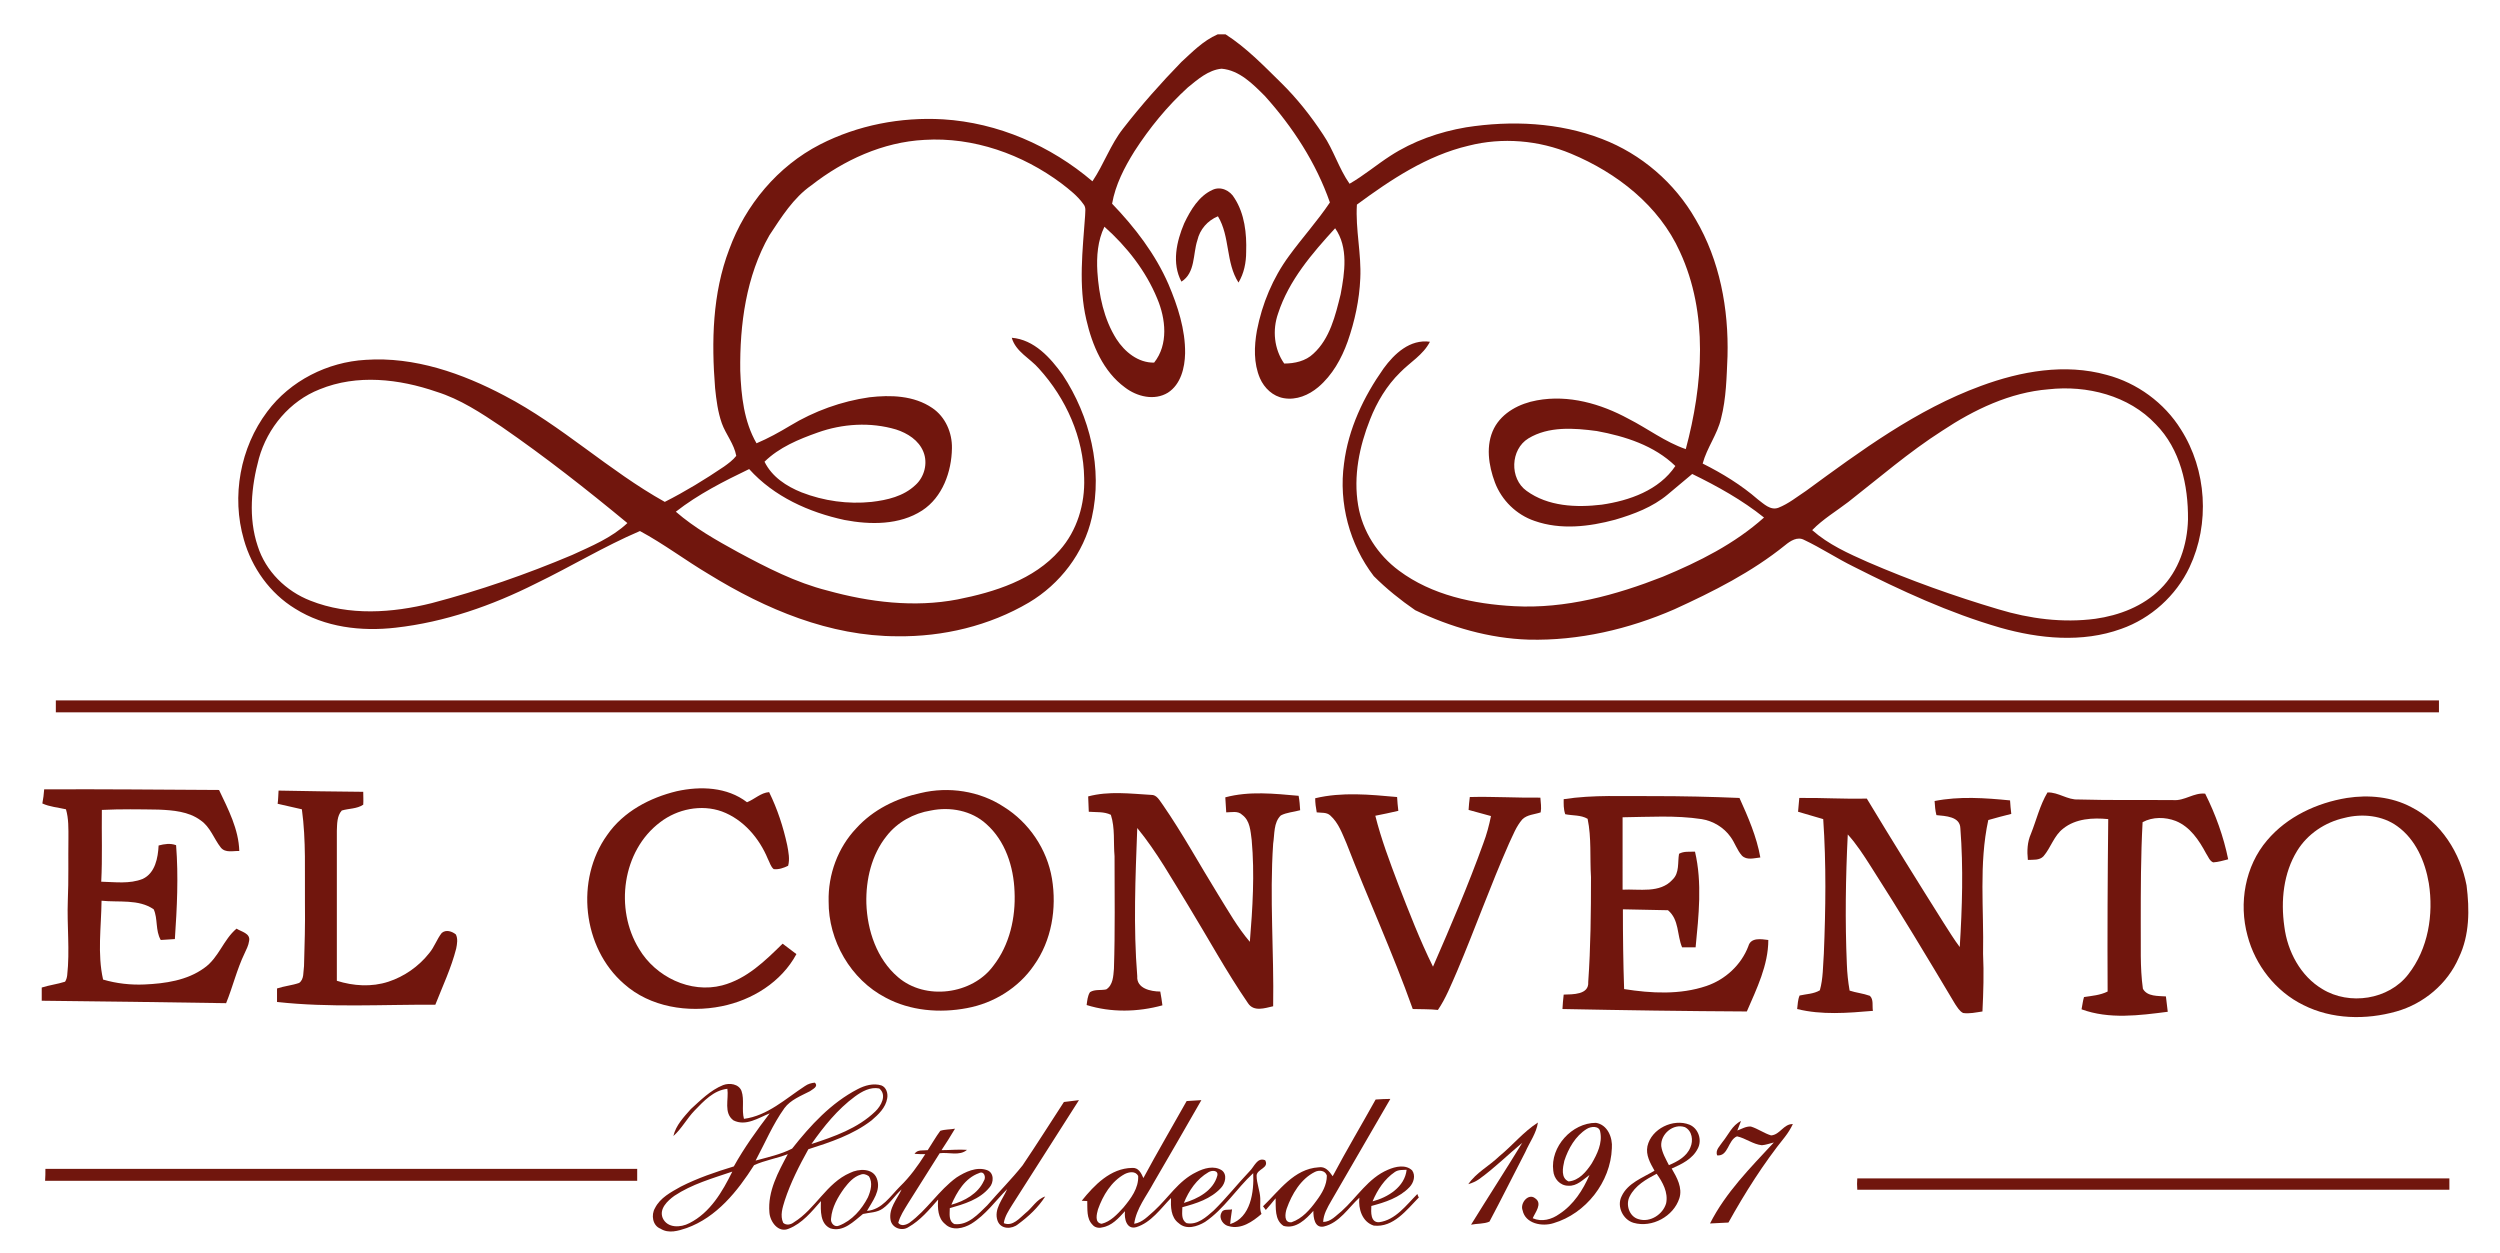 <?xml version="1.0" encoding="UTF-8"?>
<!-- Generator: Adobe Illustrator 24.1.3, SVG Export Plug-In . SVG Version: 6.00 Build 0)  -->
<svg xmlns="http://www.w3.org/2000/svg" xmlns:xlink="http://www.w3.org/1999/xlink" version="1.1" id="Capa_1" x="0px" y="0px" viewBox="0 0 814.9 408.3" style="enable-background:new 0 0 814.9 408.3;" xml:space="preserve">
<style type="text/css">
	.st0{clip-path:url(#SVGID_2_);fill:#71160D;}
</style>
<g>
	<defs>
		<rect id="SVGID_1_" x="-20" y="-84" width="841.9" height="595.3"></rect>
	</defs>
	<clipPath id="SVGID_2_">
		<use xlink:href="#SVGID_1_" style="overflow:visible;"></use>
	</clipPath>
	<path class="st0" d="M396.9,11.2h2.6c6.7,4.3,12.3,10.1,18,15.7c5.2,5.1,9.8,10.9,13.8,17c3.4,5,5.1,11,8.6,16   c4.7-2.7,8.8-6.2,13.3-9.1c7.4-4.8,15.9-7.8,24.7-9.3c14.8-2.3,30.3-1.6,44.3,3.8c12.8,4.9,23.7,14.3,30.5,26.2   c7.9,13.4,10.8,29.2,10.4,44.6c-0.3,6.8-0.4,13.7-2.1,20.3c-1.2,5.2-4.6,9.5-6,14.7c6.4,3.2,12.6,7,18,11.7   c1.9,1.4,4.1,3.7,6.7,2.7c3.3-1.3,6.1-3.6,9-5.5c17.9-13.1,36-26.5,57-34.2c13-4.8,27.4-7.4,41-3.6c9.9,2.6,18.8,9.1,24.2,17.8   c8.4,13.2,9.5,30.7,2.8,44.9c-4.4,9.3-12.6,16.7-22.3,20.1c-12.7,4.6-26.7,3.2-39.4-0.4c-16.6-4.8-32.4-12.1-47.8-19.9   c-5.5-2.7-10.6-6.1-16.1-8.7c-2.2-1.2-4.5,0.3-6.2,1.7c-10.9,8.8-23.4,15.1-36.1,20.9c-14.9,6.5-31.2,10.3-47.5,9.9   c-12.9-0.4-25.5-4.1-37-9.6c-4.8-3.3-9.4-7-13.5-11.1c-7.9-10.3-11.5-23.8-9.7-36.7c1.4-11.3,6.4-21.8,12.9-31   c3.5-4.8,8.6-9.6,15.1-8.7c-2.2,4.3-6.5,6.7-9.7,10c-4.4,4.3-7.6,9.7-9.8,15.3c-3.5,8.8-5.5,18.5-3.9,28   c1.4,8.5,6.4,16.2,13.3,21.3c10.7,8,24.4,10.9,37.6,11.6c16.7,0.9,33.1-3.6,48.4-9.6c11.8-4.9,23.4-10.7,33-19.3   c-7.1-5.7-15.2-10.2-23.4-14.2c-2.7,2.2-5.3,4.5-8,6.7c-4.9,4.1-11,6.4-17.1,8.2c-8.5,2.3-17.8,3.4-26.3,0.4   c-5.9-2-10.7-6.7-12.9-12.5c-2.1-5.6-3.1-12.2-0.3-17.7c2.7-5.2,8.4-8.1,14-9.1c10.3-1.9,20.8,1.1,29.8,6c6.3,3.2,12,7.6,18.7,9.9   c5.6-20.9,7.4-44.2-1.9-64.3c-6.8-15.1-20.6-25.8-35.5-32c-10.5-4.4-22.4-5.4-33.4-2.6c-13.6,3.2-25.4,11.1-36.4,19.2   c-0.5,8.1,1.5,16,1.1,24.1c-0.3,7-1.8,13.9-4.1,20.5c-2,5.6-5,11-9.6,14.9c-3.1,2.6-7.1,4.3-11.2,3.6c-3.6-0.6-6.4-3.3-7.8-6.5   c-2.1-4.9-1.9-10.4-1-15.5c1.7-8.8,5.2-17.2,10.5-24.4c4.3-5.9,9.2-11.3,13.3-17.4c-4.5-12.9-12.1-24.6-21.2-34.7   c-3.9-3.9-8.3-8.4-14.1-8.9c-4.3,0.4-7.8,3.5-11,6.1c-6.7,6.1-12.5,13.2-17.4,20.8c-3.3,5.3-6.2,10.9-7.3,17.1   c7.4,7.7,14.1,16.4,18.4,26.3c3,7.1,5.5,14.7,5.4,22.5c-0.1,4.7-1.4,10.1-5.6,12.8c-4.4,2.7-10.1,1.3-14-1.7   c-7.1-5.2-10.7-13.8-12.6-22.1c-2.6-11.1-1.2-22.6-0.4-33.8c0-1.3,0.4-2.7-0.5-3.8c-1.9-2.7-4.6-4.8-7.2-6.8   c-12.7-9.5-28.7-15.2-44.7-14.2c-13.5,0.7-26.3,6.6-36.8,14.8c-5.9,4.1-9.8,10.4-13.7,16.3c-7.6,13.3-9.7,29.1-9.5,44.2   c0.3,8.1,1.2,16.5,5.3,23.6c3.8-1.6,7.4-3.6,10.9-5.7c7.9-4.8,16.8-8,25.9-9.3c6.9-0.8,14.5-0.6,20.5,3.5c4.3,2.9,6.5,8.1,6.4,13.1   c-0.1,7.7-3.1,16-9.7,20.3c-7.4,4.8-16.9,4.7-25.3,3.1c-11.6-2.5-23-7.6-31.1-16.6c-8.3,4-16.6,8.2-23.9,13.9   c6.1,5.3,13.2,9.3,20.3,13.2c9.3,5,18.8,9.9,29.1,12.5c13.7,3.8,28.3,5.6,42.4,2.9c12.1-2.4,24.9-6.4,33.3-16   c5.7-6.4,8.3-15.1,8-23.6c-0.2-13.2-5.9-25.9-14.7-35.6c-2.9-3.4-7.6-5.5-8.9-10.1c7.3,0.6,12.6,6.5,16.6,12.1   c8.9,13.5,13.1,30.6,9.5,46.5c-2.6,11.6-10.4,21.7-20.5,27.7c-12.9,7.6-28,11.2-42.9,11c-22,0-42.9-8.8-61.4-20.2   c-7.6-4.5-14.7-9.9-22.5-14.1c-11.7,5-22.5,11.6-33.9,17.1c-14.3,7.2-29.7,12.6-45.7,14.4c-11.2,1.3-23.1-0.1-32.8-6.2   c-8.2-5-14.1-13.3-16.7-22.5c-4.1-14.1-1.2-30,7.6-41.7c7.5-10.1,19.7-16.2,32.1-16.9c15.9-1.1,31.5,4.4,45.3,11.7   c18.6,9.7,33.9,24.4,52.2,34.6c6.7-3.4,13.1-7.3,19.3-11.5c1.4-1,2.9-2.1,4-3.5c-0.7-3.9-3.4-7-4.7-10.6c-1.3-3.7-1.8-7.6-2.2-11.5   c-1.2-15.1-0.9-30.8,4.6-45.2c5.3-14.5,15.8-27.1,29.6-34.2c12.3-6.3,26.3-9,40.1-8.2c17.9,1.1,35.1,8.6,48.7,20.2   c3.7-5.5,5.9-12,10-17.2c5.9-7.6,12.3-14.8,19-21.7C388.5,17.1,392.1,13.3,396.9,11.2 M357.7,88.6c0.5,7.6,2.1,15.4,6.2,21.9   c2.7,4.2,7.1,7.8,12.3,7.7c4.7-5.9,3.8-14.3,1-20.9c-3.7-9-9.9-16.9-17.2-23.4C357.8,78.4,357.4,83.6,357.7,88.6 M435.2,74.4   c-7.5,8.2-15.1,17-18.6,27.8c-1.9,5.4-1.3,11.6,2,16.3c3.4,0,7-0.8,9.5-3.2c5.4-4.9,7.2-12.5,8.9-19.4   C438.3,88.9,439.6,80.7,435.2,74.4 M104.2,126.9c-9.7,3.8-17,12.5-19.8,22.5c-2.5,9.2-3.5,19.4-0.4,28.6   c2.6,8.2,9.2,14.7,17.2,17.8c12.6,5,26.7,4,39.5,0.8c15.6-4.1,30.9-9.4,45.8-15.7c6.3-2.9,12.9-5.6,18-10.4   c-13.3-11-26.8-21.6-41-31.4c-6.7-4.5-13.5-9-21.2-11.4C130.1,123.5,116.4,121.9,104.2,126.9 M633.1,140.4   c-10.8,6.9-20.5,15.3-30.6,23.2c-3.9,3-8.3,5.6-11.8,9.2c5.3,4.7,11.8,7.6,18.1,10.4c13.9,6,28.1,11.1,42.6,15.4   c10.2,3.1,21,4.5,31.6,3.1c7.8-1.1,15.6-4.1,21.2-9.7c6-5.9,8.8-14.4,9-22.7c0.1-11.1-2.5-22.9-10.5-31c-8.8-9.4-22.5-12.8-35-11.4   C655.2,127.9,643.5,133.5,633.1,140.4 M266.5,141c-6.2,2.2-12.5,4.8-17.3,9.5c2.4,4.9,7.1,8,12.1,10c7.2,2.8,15.1,3.9,22.8,3.1   c5.1-0.6,10.4-1.8,14.3-5.5c2.9-2.6,4.1-7.1,2.6-10.8c-1.5-3.8-5.2-6.1-8.9-7.3C283.7,137.5,274.6,138.1,266.5,141 M498.2,142.9   c-5.9,3.6-6.2,13.1-0.6,17.1c7,5.1,16.2,5.5,24.5,4.5c9-1.3,18.7-4.7,24-12.6c-6.9-6.7-16.4-9.7-25.6-11.4   C513,139.5,504.8,138.9,498.2,142.9"></path>
	<path class="st0" d="M395.2,61.9c2.7-1.3,5.8,0.2,7.2,2.7c3.3,5.1,4,11.5,3.8,17.5c0,3.5-0.7,7-2.5,10c-4.2-6.5-2.7-15-6.7-21.6   c-3.4,1.4-5.9,4.3-6.7,7.8c-1.5,4.5-0.6,10.6-5.2,13.5c-3.2-6-1.6-13.1,0.9-19C388.1,68.4,390.8,63.9,395.2,61.9"></path>
	<path class="st0" d="M18.2,232.2c0-1.3,0-2.6,0-3.9c258.9,0,517.8,0,776.8,0c0,1.3,0,2.6,0,3.9C536.1,232.2,277.2,232.2,18.2,232.2   "></path>
	<path class="st0" d="M14.4,257.3c19-0.1,38,0.1,57,0.2c3,6.3,6.4,12.8,6.6,19.9c-2-0.1-4.5,0.7-6-1.1c-2.3-2.9-3.4-6.7-6.6-8.9   c-3.9-2.9-9-3.3-13.7-3.5c-6.2-0.1-12.3-0.2-18.5,0.1c-0.1,7.8,0.2,15.6-0.2,23.4c4.5,0.1,9.2,0.8,13.5-0.9c4.1-1.9,5-6.9,5.2-10.9   c1.9-0.5,3.8-0.8,5.7-0.1c0.8,10.2,0.3,20.4-0.4,30.6c-1.5,0.1-3,0.2-4.6,0.3c-1.8-3.1-0.9-6.9-2.3-10c-4.9-3.4-11.4-2.2-17-2.8   c-0.1,8.6-1.4,17.3,0.5,25.7c4.4,1.3,9,1.8,13.5,1.6c6.7-0.3,13.9-1.3,19.5-5.4c4.7-3.3,6.2-9.2,10.5-12.8c1.5,1,4.6,1.5,4.1,4   c-0.2,1.5-0.9,2.8-1.5,4.1c-2.5,5.2-3.8,10.8-6,16.2c-20-0.3-40.1-0.6-60.1-0.8v-4.3c2.5-0.8,5.1-1.1,7.6-1.9   c0.4-0.6,0.6-1.3,0.7-2.1c0.9-8.1-0.1-16.2,0.2-24.3c0.3-6.8,0.1-13.6,0.2-20.3c0-3.2,0.1-6.4-0.8-9.5c-2.6-0.6-5.3-0.8-7.7-1.9   C14.1,260.4,14.3,258.8,14.4,257.3"></path>
	<path class="st0" d="M220.6,257.9c7.7-1.7,16.4-1.4,22.9,3.6c2.5-1,4.5-3.1,7.2-3.3c2.7,5.5,4.6,11.3,5.9,17.3   c0.4,2.2,0.9,4.5,0.3,6.7c-1.4,0.7-3.1,1.3-4.7,1.1c-1-0.8-1.3-2.2-1.9-3.3c-2.8-6.8-8-12.9-15-15.5c-6.7-2.4-14.5-0.8-20.1,3.5   c-12.4,9.3-14.9,28.3-6.9,41.3c5.4,9.1,16.7,14.6,27.1,11.9c8-2.1,14-8,19.7-13.6c1.5,1.1,3,2.3,4.5,3.4c-4.9,9.1-14.4,15-24.4,17   c-10.9,2.2-23.3,0.3-31.8-7.3c-13.6-11.8-15.9-34-5.5-48.5C203.2,264.5,211.9,260,220.6,257.9"></path>
	<path class="st0" d="M90.8,257.7c9.2,0.2,18.4,0.3,27.6,0.4c0,1.4,0.1,2.8,0,4.2c-2.1,1.4-4.7,1.2-7,1.9c-1.6,1.8-1.5,4.4-1.6,6.6   c0,16.3,0,32.6,0,48.9c5.4,1.7,11.3,2.1,16.8,0.3c5.2-1.7,9.9-5,13.3-9.3c1.7-2,2.5-4.6,4.1-6.6c1.4-1.2,3.4-0.5,4.6,0.5   c0.7,1.4,0.4,3.1,0.1,4.6c-1.6,6.3-4.4,12.2-6.8,18.3c-17.2-0.1-34.5,1-51.6-0.9v-4.4c2.4-0.8,4.9-1,7.2-1.8   c1.7-1.2,1.3-3.6,1.6-5.5c0.2-6.8,0.4-13.6,0.3-20.4c-0.1-10.2,0.4-20.5-1-30.7c-2.6-0.6-5.3-1.2-7.9-1.8   C90.7,260.6,90.7,259.1,90.8,257.7"></path>
	<path class="st0" d="M300.1,258.5c9.1-2.2,19.2-0.7,27.1,4.5c8.2,5.1,14.1,13.8,15.7,23.4c1.6,9.7-0.1,20.2-5.9,28.3   c-5,7.3-13.1,12.3-21.8,13.9c-8.9,1.7-18.5,0.9-26.5-3.4c-11.4-5.9-18.7-18.6-18.6-31.4c-0.2-8.7,3-17.5,9-23.8   C284.6,263.9,292.2,260.2,300.1,258.5 M303.4,264.2c-5.6,0.9-10.9,3.8-14.4,8.3c-4.9,6.1-6.8,14.2-6.6,22c0.3,8.8,3.4,18.1,10.3,24   c8.9,7.7,24.2,5.7,31.1-3.7c5.3-6.8,7.3-15.7,6.9-24.2c-0.3-8.1-3-16.5-9.2-22C316.7,264.2,309.7,262.9,303.4,264.2"></path>
	<path class="st0" d="M354.7,259.6c6.7-1.8,13.7-0.9,20.5-0.5c1.9-0.1,2.8,1.9,3.8,3.2c6.5,9.4,12,19.5,18,29.2   c3.3,5.3,6.3,10.7,10.4,15.5c0.9-11,1.6-22.1,0.6-33.2c-0.4-2.9-0.5-6.3-3.1-8.2c-1.4-1.4-3.5-0.8-5.2-0.8   c-0.1-1.6-0.2-3.3-0.3-4.9c7.8-2.1,16-1.2,23.9-0.5c0.3,1.6,0.4,3.1,0.5,4.7c-2.1,0.6-4.4,0.7-6.3,1.7c-2.4,2.3-2,6.1-2.5,9.2   c-1.2,17.7,0.3,35.4,0,53c-2.7,0.6-6.3,1.9-8.2-1c-7-10.2-13-21.2-19.4-31.7c-5.3-8.6-10.3-17.6-16.7-25.4   c-0.6,16.1-1.3,32.2,0,48.3c-0.3,4,4.4,5,7.5,5c0.3,1.5,0.5,3,0.7,4.5c-8,2.2-16.7,2.4-24.7-0.1c0.2-1.4,0.3-3,1.1-4.2   c1.6-1,3.5-0.5,5.3-0.9c2.2-1.4,2.3-4.3,2.5-6.7c0.4-12.2,0.2-24.5,0.2-36.7c-0.4-4.5,0.2-9.2-1.2-13.5c-2.2-1.1-4.8-0.8-7.2-1   C354.8,262.9,354.8,261.2,354.7,259.6"></path>
	<path class="st0" d="M428.7,260.2c8.7-2.1,17.9-1.2,26.7-0.4c0.1,1.5,0.2,3,0.4,4.5c-2.5,0.6-5,1.1-7.5,1.6   c1.9,7.6,4.7,15,7.5,22.4c3.5,9,7,18.1,11.3,26.8c5.8-13.3,11.5-26.6,16.4-40.2c1.1-2.9,1.9-5.9,2.5-8.9c-2.4-0.7-4.9-1.3-7.3-2   c0.1-1.4,0.2-2.8,0.4-4.2c7.7-0.2,15.3,0.3,23,0.2c0.1,1.6,0.4,3.2,0.1,4.8c-2,0.7-4.4,0.7-6,2.3c-2,2.3-3,5.1-4.3,7.8   c-6.1,13.8-11.1,27.9-17,41.8c-1.9,4.3-3.6,8.7-6.2,12.5c-2.7-0.3-5.5-0.2-8.2-0.3c-6.5-18.3-14.6-35.9-21.6-54   c-1.4-3.2-2.6-6.7-5.3-9.1c-1.2-1.1-2.9-0.8-4.4-1C428.9,263.2,428.7,261.7,428.7,260.2"></path>
	<path class="st0" d="M667.4,258.3c3.6-0.1,6.5,2.5,10.1,2.3c10.3,0.3,20.6,0.1,30.9,0.2c3.7,0.3,6.7-2.5,10.4-2.1   c3.4,6.8,6,14,7.5,21.4c-1.6,0.4-3.2,0.9-4.9,1c-1.2-0.5-1.6-1.9-2.3-2.9c-2.3-4.3-5.2-8.7-9.9-10.6c-3.4-1.3-7.5-1.4-10.8,0.4   c-0.6,11-0.6,22-0.6,33c0.1,7.1-0.3,14.2,0.7,21.3c1.4,2.6,5,2.3,7.5,2.5c0.2,1.6,0.4,3.3,0.6,5c-9.3,1.2-19.1,2.5-28.1-0.8   c0.3-1.4,0.4-2.7,0.8-4c2.6-0.4,5.3-0.6,7.7-1.8c-0.1-18.7,0-37.4,0.2-56.2c-5-0.5-10.6-0.2-14.7,3.1c-3,2.3-4,6.2-6.4,9   c-1.3,1.4-3.4,1.1-5.1,1.2c-0.3-2.9-0.2-5.8,1-8.5C663.8,267.3,664.9,262.5,667.4,258.3"></path>
	<path class="st0" d="M509.7,260.5c9.7-1.5,19.5-0.9,29.3-1c9.3,0,18.7,0.2,28,0.6c2.8,6.2,5.6,12.6,6.8,19.4c-2,0.2-4.4,1-6-0.6   c-1.6-1.8-2.3-4.2-3.7-6.1c-2.2-3.1-5.7-5.2-9.4-5.8c-8.5-1.3-17.2-0.7-25.8-0.6V290c5.4-0.3,12.2,1.3,16.3-3.3   c2.3-2.2,1.6-5.6,2.1-8.4c1.6-0.9,3.4-0.6,5.2-0.7c2.4,10.2,1.2,20.9,0.2,31.2c-1.5,0-3,0-4.4,0c-1.7-4-0.9-9-4.6-12.1   c-4.9-0.1-9.8-0.2-14.7-0.3c0,8.6,0.1,17.3,0.4,26c8.9,1.4,18.2,1.9,26.8-1c6.2-2.1,11.4-6.9,13.7-13c0.8-2.9,4.2-2.3,6.5-2   c0,8.2-3.8,15.9-7,23.3c-20-0.1-40.1-0.4-60.1-0.8c0.1-1.6,0.2-3.1,0.4-4.7c2.9-0.1,8.3,0.1,8-4.1c0.8-11.4,0.9-22.8,0.9-34.2   c-0.4-6.3,0.2-12.8-1.1-19c-2.2-1.3-4.9-1-7.3-1.5C509.6,263.6,509.7,262,509.7,260.5"></path>
	<path class="st0" d="M765,260.1c7.1-1.1,14.6-0.4,21,3c9.7,4.9,16,15,18,25.5c1,7.9,1,16.2-2.5,23.5c-3.7,8.6-11.5,15.1-20.4,17.6   c-9.9,2.8-21,2.6-30.3-2.1c-9-4.4-15.7-13-18.2-22.6c-2.9-10.6-0.8-22.7,6.4-31.1C745.5,266.2,755.2,261.7,765,260.1 M764.2,266.6   c-6.3,1.4-12,5.2-15.4,10.7c-4.5,7.3-5.4,16.3-4.2,24.7c1,8.1,5.3,16.2,12.4,20.4c8.8,5.4,21.6,3.5,28-4.8   c6.5-8.3,8.3-19.5,6.7-29.7c-1.2-7.1-4.3-14.3-10.3-18.6C776.6,265.8,770,265.1,764.2,266.6"></path>
	<path class="st0" d="M586.5,260.1c7.3-0.1,14.7,0.4,22,0.2c8.2,13.6,16.6,27.1,25.1,40.6c1.7,2.6,3.3,5.3,5.2,7.8   c0.8-12.9,1.2-25.8,0.2-38.7c-0.1-3.9-4.9-4-7.8-4.3c-0.4-1.5-0.5-3.1-0.6-4.6c8.1-1.6,16.5-1,24.6-0.2c0.1,1.5,0.2,2.9,0.4,4.4   c-2.5,0.6-5,1.3-7.5,2c-3.1,14.3-1.4,29.1-1.7,43.6c0.3,6.3,0.1,12.5-0.2,18.8c-2.1,0.3-4.2,0.8-6.3,0.5c-1.2-0.6-1.9-1.9-2.6-2.9   c-9-15.1-18-30.1-27.5-44.9c-2.3-3.6-4.6-7.2-7.5-10.4c-0.7,14.1-0.9,28.2-0.3,42.3c0.1,2.9,0.4,5.7,0.9,8.6   c2.1,0.7,4.4,0.9,6.6,1.7c1.3,1.2,0.7,3.3,1,4.9c-8.2,0.7-16.7,1.4-24.7-0.6c0.2-1.5,0.2-3,0.8-4.4c2.2-0.5,4.6-0.5,6.6-1.7   c1.1-3.9,1-8,1.3-11.9c0.6-14.6,0.8-29.3-0.2-43.9c-2.7-0.8-5.4-1.6-8.2-2.4C586.2,263,586.4,261.6,586.5,260.1"></path>
	<path class="st0" d="M235.7,353.7c2.1-0.8,5.1-0.4,6,1.9c1,2.9,0,6.1,0.8,9.1c7.7-1,13.6-6.6,19.9-10.7c1-0.7,2.1-1,3.2-1.1   c1.3,1.3-0.7,2.1-1.6,2.8c-2.9,1.5-6.3,2.8-8.3,5.5c-3.8,5.3-6.3,11.3-9.4,17.1c4-1.1,8.2-2,11.9-3.9c6-7.6,12.7-14.9,21.4-19.4   c2.3-1.2,5.1-2,7.7-1.2c1.6,0.6,2.2,2.6,1.9,4.2c-0.5,3.1-2.9,5.3-5.1,7.2c-6.1,4.7-13.4,7.1-20.6,9.4c-3,5.4-5.8,10.9-7.7,16.7   c-0.7,2.3-1.6,4.9-0.5,7.3c1,0.9,2.5,0.6,3.5-0.2c7-4.3,10.6-12.8,18.3-16.1c2.8-1.4,7.4-1.6,8.7,1.8c1.5,3.9-1.4,7.4-3.2,10.6   c4.9-0.4,7.6-4.8,10.8-8c3.2-3.1,5.8-6.7,8.2-10.5c-0.9,0-2.6,0-3.5-0.1c1-1.5,2.8-1,4.3-1.2c1.4-2.1,2.6-4.3,4.1-6.3   c1.5-0.5,3.2-0.4,4.8-0.7c-1.4,2.4-2.9,4.7-4.4,7c2.8,0,5.5-0.3,8.3-0.1c-2.4,2.1-6,0.7-8.9,1.1c-3.5,5.5-6.9,11-10.4,16.5   c-1.2,2-2.5,3.9-3.1,6.2c0.9,1.2,2.5,0.7,3.6,0c5.8-4.2,9.6-10.6,15.4-14.8c2.8-1.8,6.5-3.6,9.9-2.4c2.4,0.8,2.3,4.1,0.8,5.7   c-3.2,3.9-8.3,5.4-12.9,6.7c0,1.8-0.5,4.2,1.5,5.2c4.5,0.5,7.8-3.3,10.7-6.1c3.8-4.4,7.9-8.5,11.5-13c4.6-6.8,9-13.8,13.5-20.7   c1.6-0.2,3.2-0.4,4.9-0.6c-7.3,11.4-14.5,22.8-21.8,34.2c-1.1,1.8-2.4,3.7-2.7,5.9c2.9,1.2,5.2-1.7,7.1-3.3   c2.2-1.7,3.6-4.5,6.4-5.4c-2.3,3.6-5.4,6.5-8.8,9c-2,1.7-5.6,1.8-6.7-1c-1.4-3.8,1.7-7.1,3.1-10.4c-3.8,3.8-7,8.4-11.7,11.3   c-2.5,1.5-6.2,2.4-8.5,0.1c-2.4-1.9-2.5-5.2-2.3-8c-2.9,3.3-5.8,6.8-9.7,9c-2.1,1.4-5.3,0.3-5.8-2.3c-0.7-3.8,2.1-6.8,3.6-10   c-2.2,1.9-3.7,4.5-6.1,6.2c-1.9,1.4-4.3,1.3-6.5,1.8c-3,2.4-6.4,6-10.6,4.7c-3.4-1.5-3.2-5.8-3.1-8.9c-3,3.4-6.1,7.3-10.5,9   c-3.4,1.5-6.1-2.3-6.3-5.3c-0.6-6.9,2.9-13.2,6-19c-3.6,1.4-7.5,2-11,3.6c-5.4,8.5-12.2,17-22,20.5c-2.7,0.9-5.8,1.9-8.5,0.2   c-2.6-1-3.1-4.5-1.8-6.7c1.7-3.4,5.2-5.2,8.4-7c5.5-2.8,11.4-4.8,17.3-6.6c3.4-6.1,7.5-11.8,11.7-17.3c-3.7,1.5-7.8,4.3-11.8,2.3   c-3.3-2.4-1.5-6.9-2-10.3c-4.5,0.5-7.7,4-10.7,7.1c-2.5,2.6-4.2,5.9-6.9,8.3c0.8-3.5,3.4-6.2,5.7-8.8   C228.3,358.7,231.5,355.4,235.7,353.7 M278.7,357.4c-5.7,4.2-10.2,9.8-14.2,15.5c7.4-2.4,15.1-5.1,20.8-10.6   c1.9-1.8,3.9-5.4,1.3-7.5C283.7,354.2,280.9,355.8,278.7,357.4 M219.8,389.8c-2.2,1.6-5,4.2-3.8,7.2c1.5,3.4,5.9,3.2,8.7,1.7   c6.8-3.4,10.8-10.3,14-16.8C232.2,384.1,225.5,386,219.8,389.8 M280.5,382.9c-2.3,0.7-3.9,2.6-5.3,4.4c-2.1,2.9-4,6.2-4.3,9.8   c-0.3,1.5,1.1,3.1,2.6,2.4c4.2-1.6,7.4-5.3,9.4-9.2c0.9-2.1,1.7-4.8,0.3-6.9C282.4,382.8,281.4,382.5,280.5,382.9 M310.1,392.7   c4.3-1.2,8.7-3.6,10.6-7.8c0.8-1.1,0.1-3.4-1.6-2.5C314.6,384,311.9,388.5,310.1,392.7"></path>
	<path class="st0" d="M448.4,358.4c1.6-0.1,3.2-0.2,4.8-0.2c-6.4,11.1-12.9,22.2-19.3,33.3c-1.2,2.1-2.5,4.3-2.6,6.8   c2.5,0,4.2-2.1,6-3.5c5-4.5,8.7-10.8,15.1-13.5c2.5-1.1,5.8-1.8,7.9,0.2c1.2,1.7,0.5,4-0.8,5.4c-3.3,3.5-8,5-12.5,6.2   c-0.1,2-0.3,5.4,2.5,5.3c5.4-0.7,8.9-5.6,12.5-9.2c0.1,0.3,0.3,0.9,0.5,1.1c-4,4.1-8.3,9.9-14.7,9.2c-3.8-1.2-5.1-5.5-4.7-9.1   c-3.6,3.3-6.5,8.2-11.6,9.4c-3,0.6-3.4-2.9-3.4-5.1c-2.4,2.7-5.7,6-9.7,4.9c-3-1.9-2.5-6-2.6-9c-1,1.3-2.1,2.5-3.2,3.8   c-0.3-0.4-0.6-0.8-0.9-1.2c5.3-5.1,10.1-12.2,18.1-12.7c2.2-0.4,3.5,1.3,4.6,2.9C438.9,374.9,443.8,366.7,448.4,358.4 M428.6,382   c-4.6,2.3-7.5,7.2-9.2,12c-0.5,1.5-1,4.7,1.6,4.4c3.5-1.2,6-4.1,8.1-7c1.8-2.4,3.4-5.1,3.4-8.2C432,381.5,430,381.3,428.6,382    M454.7,382c-3.4,2.3-5.7,5.8-7.3,9.6c5-1.3,10.5-4.7,11.1-10.3C457.3,381.4,455.9,381.2,454.7,382"></path>
	<path class="st0" d="M386.8,358.9c1.6-0.1,3.2-0.2,4.8-0.3c-5.1,9-10.4,18-15.6,27c-2.3,4.3-5.6,8.3-6.3,13.3   c2.7-0.4,4.5-2.5,6.5-4.2c4.6-4.2,7.9-9.8,13.7-12.6c2.5-1.3,5.8-2.3,8.4-0.6c1.8,1.4,1.1,4.2-0.3,5.7c-3.3,3.6-8.1,5.1-12.6,6.3   c0,1.8-0.5,4.1,1.4,5.2c3.5,0.7,6.4-2,8.8-4.1c4.1-4,7.7-8.6,11.7-12.8c1.5-1.4,2.5-4.7,5.1-3.6c1.4,2.6-2.7,2.8-2.8,5   c0,2.5,1.1,4.9,1.2,7.4c0.1,1.7-0.3,3.5,0.4,5.1c-2.9,2.5-6.6,5.1-10.6,4c-1.8-0.3-3.4-2.5-2.5-4.3c0.5-1.5,2.3-0.9,3.5-1.2   c-0.2,1.6-0.5,3.2-0.6,4.8c6.7-2.1,7.8-10.5,7.5-16.6c-5.5,5.1-9.5,11.7-15.7,15.9c-2.5,1.5-6.1,2.7-8.6,0.4   c-2.6-1.9-2.6-5.4-2.5-8.2c-3.4,3.5-6.5,8-11.3,9.5c-3.2,0.9-4-2.8-3.7-5.2c-2.1,2.3-4.3,4.8-7.5,5.3c-1.1,0.3-2.4,0-3.1-0.9   c-2-2-1.6-5.1-1.7-7.7c-0.4,0-1.3-0.1-1.8-0.1c4.1-5.1,9.4-10.6,16.4-10.7c2.1-0.2,3,1.7,3.7,3.3   C377.2,375.6,382.1,367.3,386.8,358.9 M393.9,382.1c-3.8,2.2-6.4,6-8,10c4.5-1.3,9.6-4,10.9-8.9C397.2,381.4,395,381.4,393.9,382.1    M366.6,382.7c-4.4,2.4-7.1,7-8.7,11.5c-0.4,1.5-1.2,4.4,1.2,4.7c2.9-0.7,5.1-3.1,7.1-5.3c2.4-2.9,5-6.3,4.8-10.3   C370.1,381.6,368,382,366.6,382.7"></path>
	<path class="st0" d="M506.3,381.6c-1-7.8,6.1-15.6,13.9-15.6c3.8,0.6,5.5,4.8,5.2,8.3c-0.4,11-8.5,21.3-19,24.4   c-3.7,1.2-9.2,0.2-10.1-4.2c-0.9-2.3,1.9-5.7,4.1-3.9c2.5,1.7,0,4.6-0.8,6.5c3,1.3,6.2,0.4,8.7-1.4c4.6-3,7.7-7.8,9.8-12.7   c-2.1,1.5-4.1,3.7-6.9,3.5C508.5,386.5,506.5,384.2,506.3,381.6 M517.2,368c-3.7,2.3-6,6.4-7.3,10.4c-0.5,2.2-1.2,5.6,1.4,6.7   c3.4-0.3,5.7-3.1,7.5-5.8c1.8-3.1,3.6-6.7,2.8-10.4C521.3,366.9,518.6,367.1,517.2,368"></path>
	<path class="st0" d="M537,373.6c1.3-5.7,8.4-9.1,13.7-7c2.9,1.2,4.2,5,2.7,7.8c-1.7,3.4-5.3,5.1-8.5,6.5c1.7,2.9,3.6,6.3,2.5,9.7   c-1.9,5.9-8.9,9.7-14.9,8c-3.5-1-5.6-5.4-3.9-8.7c2-4.3,6.9-6,10.7-8.3C537.9,379.1,536.4,376.5,537,373.6 M541.5,373.6   c0.3,2.2,1.5,4.2,2.5,6.2c2.8-1.2,5.8-2.8,7-5.8c1-2.2,0.6-5.4-1.8-6.6C545.4,366.1,541.2,369.7,541.5,373.6 M531.2,390   c-1.4,2.7-0.1,6.6,2.9,7.4c3.8,1.2,8-1.6,9-5.2c0.7-3.5-1.1-6.8-3.1-9.6C536.6,384.4,533,386.4,531.2,390"></path>
	<path class="st0" d="M561.5,372.2c1.9-2.3,3.1-5.4,6-6.8c-0.4,1-0.8,2.1-1.2,3.1c1.4-0.5,2.8-1.4,4.4-1.3c2.3,0.7,4.3,2.2,6.6,2.9   c2.9-0.2,4.1-3.8,7.1-3.7c-0.7,1.5-1.6,2.9-2.6,4.2c-7,8.7-13,18.2-18.4,27.9c-2,0.1-4,0.2-6,0.3c5.1-10.1,13.2-18.2,20.8-26.4   c-1.3,0.3-2.6,0.8-3.9,0.9c-2.9-0.3-5.3-2.3-8.1-2.9c-3,1.2-2.8,6.6-6.5,6.2C559.1,374.8,560.6,373.6,561.5,372.2"></path>
	<path class="st0" d="M488.7,376.9c4.3-3.5,7.9-8,12.6-11c-0.5,3.5-2.7,6.4-4.1,9.6c-3.9,7.5-7.7,15.2-11.7,22.7   c-1.8,0.8-4.1,0.6-6,1c5.5-8.9,11.2-17.7,16.7-26.7c-4.7,3.9-9,8.2-14,11.8c-1.1,0.8-2.3,1.3-3.6,1.7   C481.2,382.2,485.4,380.1,488.7,376.9"></path>
	<path class="st0" d="M14.8,381c64.3,0,128.6,0,192.9,0c0,1.3,0,2.6,0,3.9c-64.3,0-128.7,0-193,0C14.8,383.6,14.8,382.3,14.8,381"></path>
	<path class="st0" d="M605.4,384.1h193c0,1.2,0,2.4,0,3.7c-64.3,0-128.7,0-193,0C605.3,386.5,605.3,385.3,605.4,384.1"></path>
</g>
</svg>
